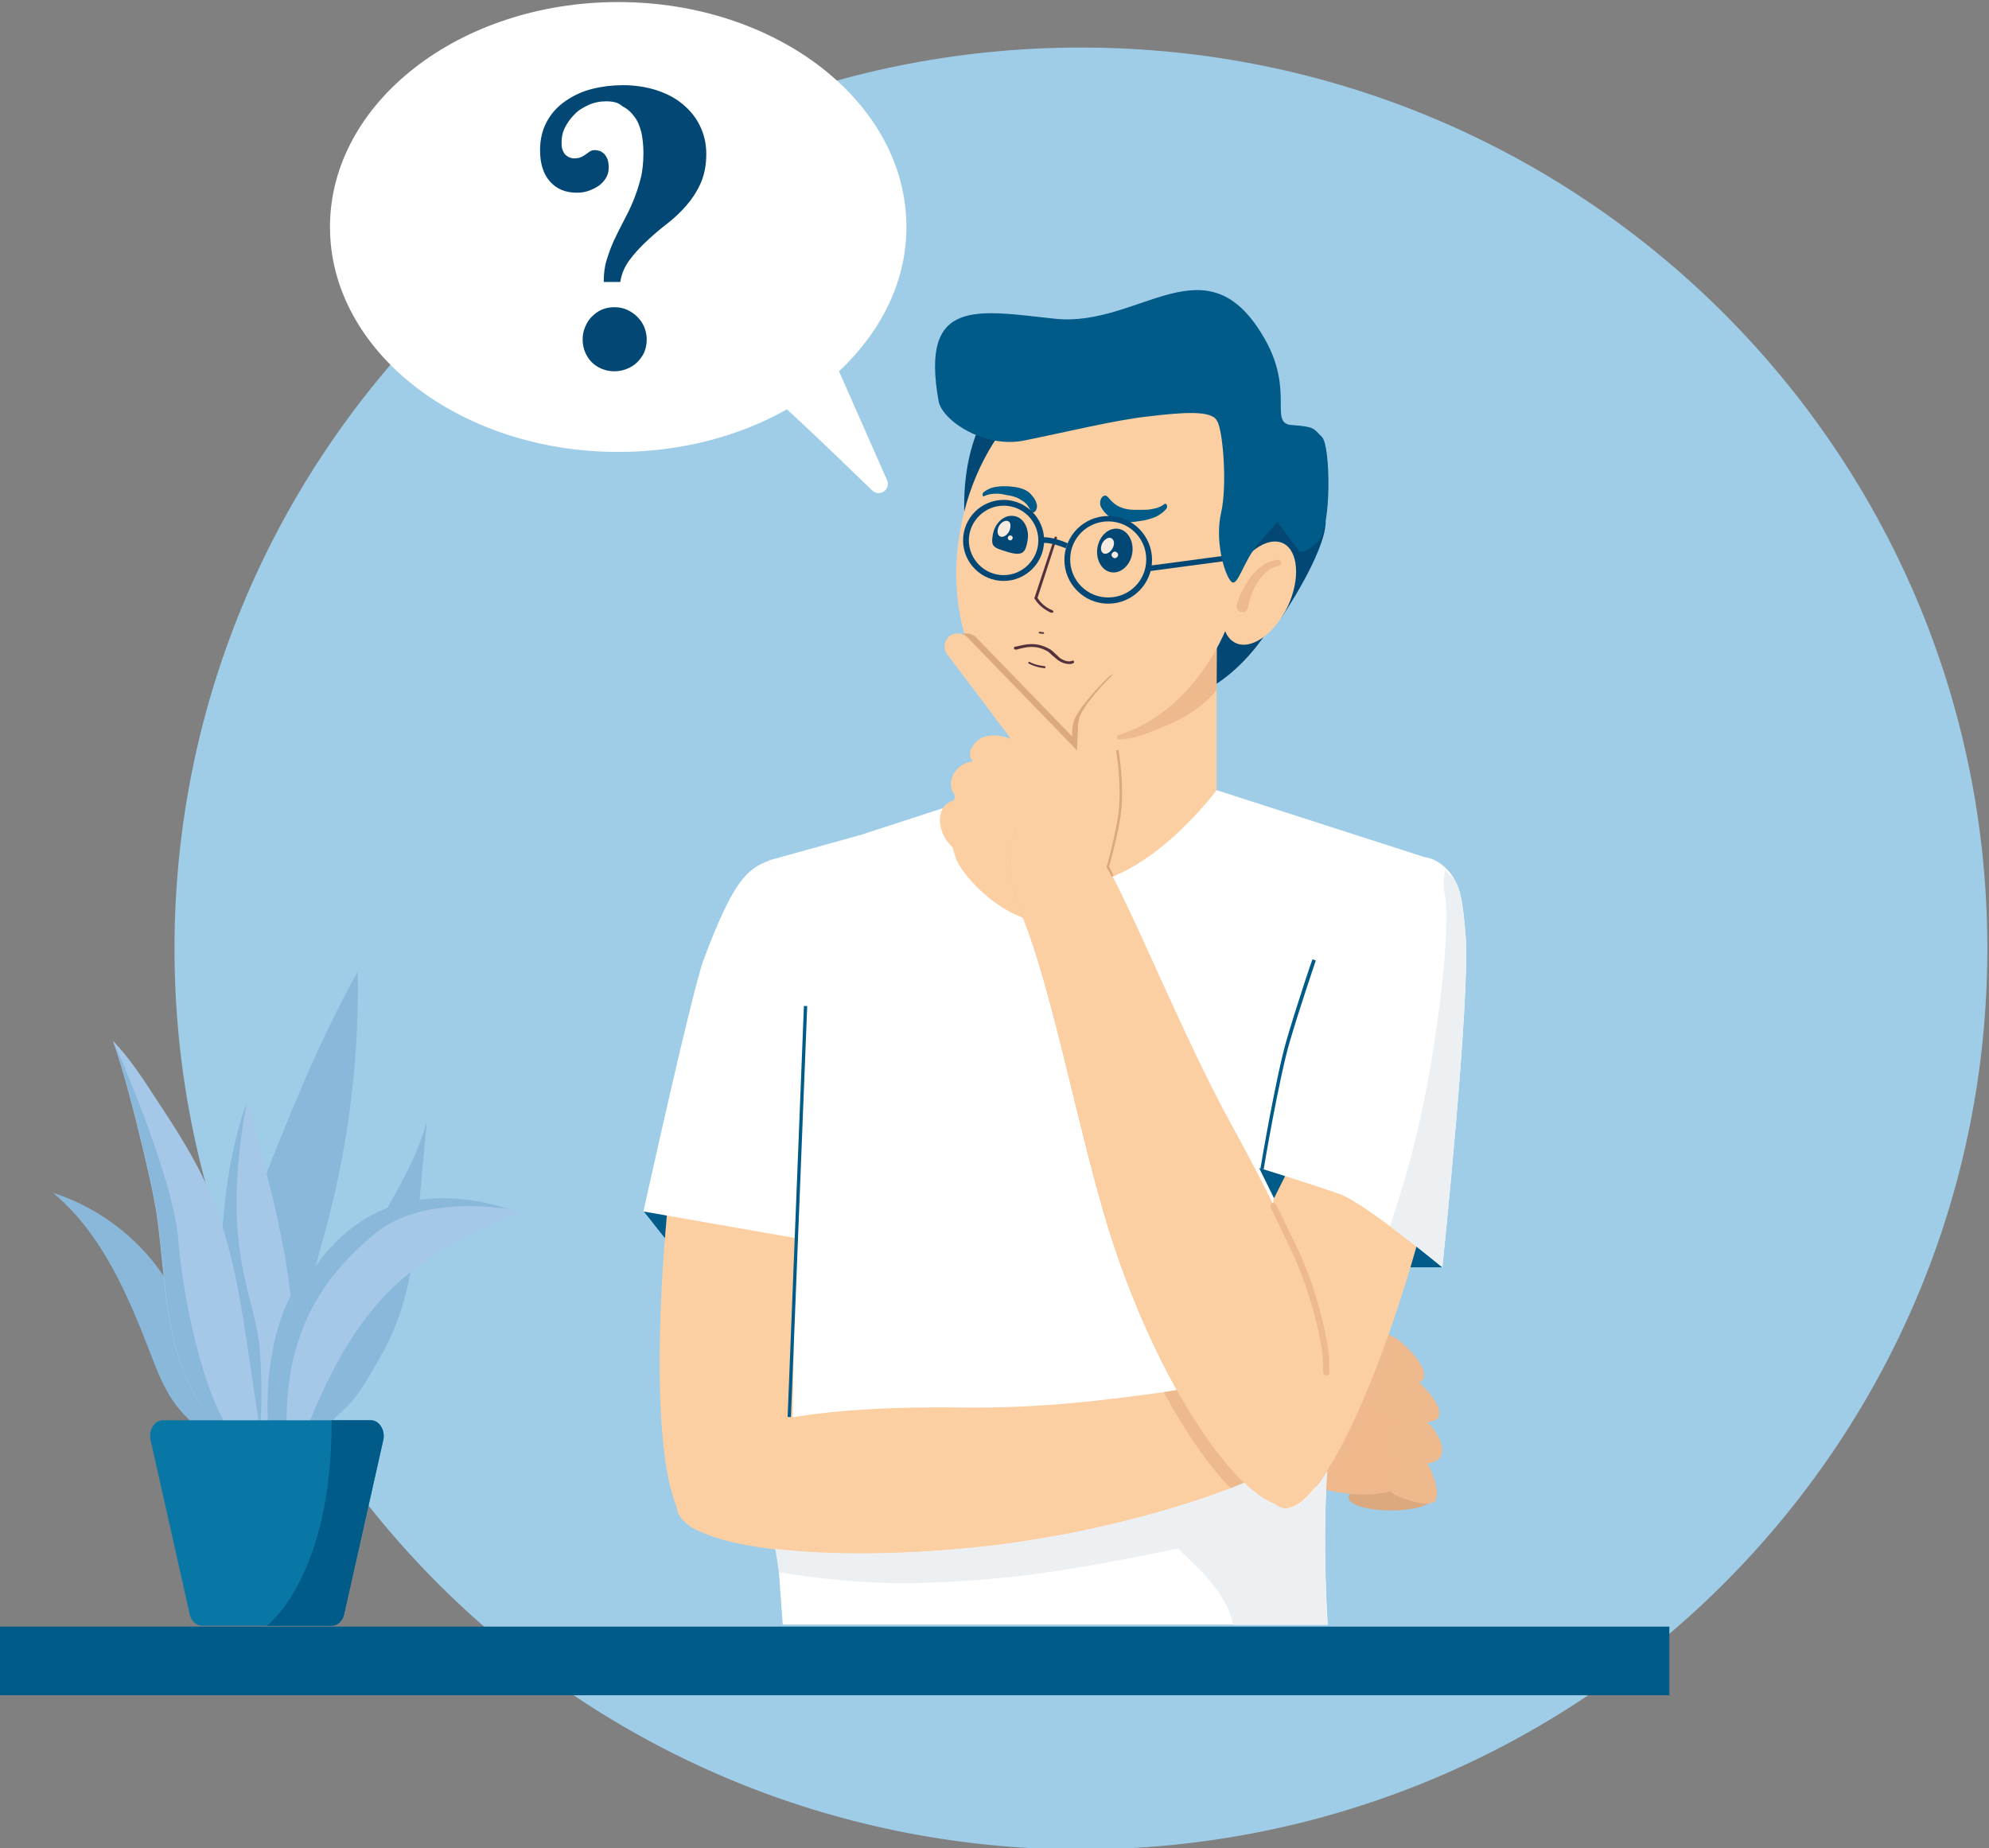 <?xml version="1.0" encoding="utf-8"?>
<!-- Generator: Adobe Illustrator 25.3.0, SVG Export Plug-In . SVG Version: 6.00 Build 0)  -->
<svg version="1.1" id="Ebene_1" xmlns="http://www.w3.org/2000/svg" xmlns:xlink="http://www.w3.org/1999/xlink" x="0px" y="0px"
	 viewBox="0 0 481 447" style="enable-background:new 0 0 481 447;" xml:space="preserve">
<rect x="0" y="0" width="481" height="447" fill="#808080" stroke="none"/>
<style type="text/css">
	.st0{fill:#9FCDE8;}
	.st1{fill:#8AB8DA;}
	.st2{fill:#A6C8E8;}
	.st3{fill:#0877A5;}
	.st4{fill:#005B88;}
	.st5{fill:#034875;}
	.st6{fill:#FCCFA3;}
	.st7{fill:#EEB98D;}
	.st8{fill:#FFFFFF;}
	.st9{fill:#DCA97E;}
	.st10{fill:#EFB98D;}
	.st11{fill:#53313D;}
	.st12{fill:#F7EBE0;}
	.st13{fill:#EDF0F3;}
</style>
<g>
	<path class="st0" d="M261.4,447.3c121,0,219.2-97.5,219.2-217.9c0-120.3-98.1-217.9-219.2-217.9S42.2,109.1,42.2,229.4
		C42.2,349.7,140.3,447.3,261.4,447.3"/>
</g>
<g>
	<path class="st1" d="M74.5,348.8c0,0.1,0,0.2,0.1,0.3c0,0.1,0.1,0.2,0.2,0.3c0.2,0.1,0.5-0.2,0.3-0.3l0.3,0.1
		c2.5-4.1,6.8-6.9,9.9-10.5c1.9-2.3,3.4-4.9,4.9-7.4c1.8-3.1,3.6-6.3,5-9.6c4.1-9.6,5.2-20.2,6.2-30.7c0.6-6.5,1.2-13,1.8-19.5
		c0-0.1,0-0.2,0-0.3c0,0,0,0,0,0c0,0,0,0,0,0.1c-3.1,11.5-10.5,21.4-15.4,32.2c-2,4.4-3.7,9-4.9,13.8c-0.7,2.7-1.3,5.5-2.1,8.1
		C78.2,333.2,73.5,340.7,74.5,348.8"/>
	<path class="st1" d="M12.9,288.5c0.1,0.1,0.3,0.2,0.4,0.4c11.6,9.9,17.8,24.7,23.3,39c1.1,2.9,2.2,5.7,3.7,8.4
		c3.8,7,10.8,12.7,18.6,13.2c0.6,0,1.2,0,1.8,0l-0.1-0.1C51,336.1,47.7,319,37.7,306C31.5,297.9,22.7,291.7,12.9,288.5"/>
	<path class="st1" d="M56.8,337.3c0.2-7.8,0.5-15.7,0.7-23.5c0.1-4.2,0.3-8.5,1.1-12.7c1-5.1,2.9-9.9,4.8-14.7
		c6.9-17.5,13.9-35,23.1-51.4c0.4,20.4-2.1,40.9-7.3,60.7c-2.3,8.8-5.2,17.6-6.2,26.7c-0.6,5.1-0.5,10.2-1.4,15.2
		c-0.9,5.6-6.3,10.9-9.8,12.3l-0.9,0.8C56.9,347.9,56.6,342.2,56.8,337.3"/>
	<path class="st2" d="M58.3,347.3c0.5,1.2,1,2.3,1.6,3.4l1.3-0.3c0.4-0.1,0.9-0.2,1.3-0.3c0.9-0.3,1.8-0.8,2.6-1.4
		c0.1-0.1,0.2-0.1,0.3-0.2c1.7-1.3,3.1-3.2,4-5.2c1.5-3.4,1.8-7.3,1.9-11c0.2-6.4-0.2-12.7-1-19c-1.9-15.8-6.2-31.4-10.5-46.8
		c-2.1,7.7-3.9,16.1-5.1,24.7C51.8,311.6,52.1,333,58.3,347.3"/>
	<path class="st1" d="M60.3,350.3c3.7,2.9,3-17.4,2.6-22.9c-0.8-14.2-10-24-3.2-61C49.9,294,52.9,333.1,60.3,350.3"/>
	<path class="st2" d="M27.3,251.7C27.3,251.7,27.4,251.8,27.3,251.7c2.9,8.3,5,16.9,7.1,25.5c1.2,5.1,2.4,10.1,3.3,15.3
		c1.7,10.8,1.8,21.9,4.5,32.5c2.6,10.1,8.1,20.1,17.2,24.9c0.2,0.1,0.5,0.3,0.7,0.4c0.3,0.1,0.5,0.3,0.8,0.4l0,0l0.1-0.4
		c1.9-0.7,2-3.4,1.7-5.4c-0.8-5.4-1.6-10.7-2.4-16.1c-2-13.8-4.1-27.7-9.6-40.5c-3.5-8.1-8.3-15.5-13.2-22.9
		C34.4,260.6,31.3,255.9,27.3,251.7C27.4,251.8,27.4,251.8,27.3,251.7C27.4,251.7,27.3,251.7,27.3,251.7"/>
	<path class="st1" d="M65.1,348.7c0.1-0.1,0.2-0.1,0.3-0.2c1.7-1.3,3.1-3.2,4-5.2c1.5-3.4,1.8-7.3,1.9-11c0.2-6.4-0.2-12.7-1-19
		c-0.6,1.2-1.2,2.5-1.7,3.8C64.8,327,64.1,338,65.1,348.7"/>
	<path class="st2" d="M67.8,349.4l0.3,0.8c0.5,0.2,1,0.2,1.5,0.1c1-0.2,1.9-0.7,2.6-1.4c1-1.1,1.6-2.5,2.2-4
		c4.8-11.7,10.5-23.3,19.4-32.3c8.8-8.9,20.2-14.9,32-19.2c-0.9-0.3-1.7-0.6-2.6-0.9c-9.7-3.1-20.3-3.8-29.7-0.1
		c-10.4,4.1-18.2,13.5-22.3,23.9C67.3,326.7,66.7,338.2,67.8,349.4"/>
	<path class="st1" d="M60.3,350.3c-0.1,0-0.1-0.1-0.2-0.1c0.3,0.1,0.5,0.3,0.8,0.4l0,0C60.7,350.5,60.5,350.4,60.3,350.3"/>
	<path class="st1" d="M27.4,251.8c2.9,8.3,5,16.9,7.1,25.5c1.2,5.1,2.4,10.1,3.3,15.3c1.7,10.8,1.8,21.9,4.5,32.5
		c2.6,10.1,8.1,20.1,17.2,24.9c-9.1-5.4-15.3-35.3-16.4-50.5C41.7,284.2,28.3,253.7,27.4,251.8C27.4,251.7,27.4,251.7,27.4,251.8
		L27.4,251.8L27.4,251.8z"/>
	<path class="st1" d="M67.8,349.4l0.3,0.8c0.5,0.2,1,0.2,1.5,0.1c0-0.3,0-0.6-0.1-0.9c-1.7-26.2,8.4-40.4,21-50.9
		c10-8.4,26.2-7,32.5-6.1c-9.7-3.1-20.3-3.8-29.7-0.1c-10.4,4.1-18.2,13.5-22.3,23.9C67.3,326.7,66.7,338.2,67.8,349.4"/>
	<path class="st3" d="M36.4,348.2l9.5,42.3c0.4,1.6,1.6,2.7,3,2.7h31.3c1.4,0,2.6-1.1,3-2.7l9.5-42.3c0.5-2.3-1-4.7-3-4.7H39.4
		C37.4,343.5,35.9,345.8,36.4,348.2"/>
	<path class="st4" d="M64.5,393.2h15.7c1.4,0,2.6-1.1,3-2.7l9.5-42.3c0.5-2.3-1-4.7-3-4.7h-9.5C80.3,381.7,64.5,393.2,64.5,393.2"/>
	<rect x="-1.1" y="393.4" class="st4" width="404.8" height="16.6"/>
	<polygon class="st4" points="155.7,293 163.6,303 167.6,288.8 	"/>
	<polygon class="st4" points="348.8,306.5 336.3,306.5 340.2,292.1 	"/>
	<path class="st5" d="M320.6,126.2c-0.2,7.8-10.8,23.3-10.8,23.3l-3-24L320.6,126.2z"/>
	<path class="st5" d="M314.6,117.1c4.5,23.1-14.4,56.8-40.8,53.2c-22.1-3-38.4-19.2-40.4-42.6c-2.7-32.6,18.6-47.4,40.9-47.4
		C296.6,80.4,310,93.8,314.6,117.1"/>
	<rect x="244.3" y="141.2" class="st6" width="49.9" height="84.7"/>
	<path class="st7" d="M261.1,178.9c11.6-0.5,10,1.3,21.6-3.7c8.1-3.5,11.5-8.3,11.5-8.3l0.1-15L261.1,178V178.9z"/>
	<path class="st8" d="M184.3,209.7l57.1-18.6c0,0,0.7,23.7,18.6,23c17.9-0.7,34.2-23,34.2-23l50.3,16.2c4.3,0.5,8.3,5.3,8.3,9.1
		c0,21.4-23.9,106.4-28.8,121.3c-5.6,16.9-2.9,55.2-2.9,55.2H189.3l-9.4-127.3l1.6-50.1C181.6,214.1,182.9,210.2,184.3,209.7"/>
	<path class="st9" d="M346.7,362.2c0,1.7-4.6,3.1-10.3,3.1c-5.7,0-10.3-1.4-10.3-3.1s4.6-3.1,10.3-3.1
		C342.1,359.1,346.7,360.5,346.7,362.2"/>
	<path class="st6" d="M300.2,140.6c-5.3,24.9-24.7,41.8-43.4,37.8c-18.7-4-29.5-27.4-24.2-52.2c5.3-24.9,24.7-41.8,43.4-37.8
		C294.6,92.4,305.5,115.8,300.2,140.6"/>
	<path class="st6" d="M311.4,146.7c-3.2,6.6-8.8,10.6-12.6,8.8c-3.8-1.8-4.3-8.6-1.1-15.3c3.2-6.6,8.8-10.6,12.6-8.8
		C314,133.2,314.5,140.1,311.4,146.7"/>
	<path class="st6" d="M198.7,290.1c-3.2,70.6-19.6,80.9-29.7,79.9c-10.1-1.1-11.6-39.2-7-83.7c4.6-44.5,16.6-79.7,26.7-78.6
		C198.8,208.8,200.7,245.5,198.7,290.1"/>
	<path class="st6" d="M318.8,345.7c0,0.6-0.2,1.2-0.5,1.8c-1.7,3.4-8.2,7.4-17.5,11.2c-1,0.4-2.1,0.8-3.2,1.3
		c-16.4,6.3-39.8,12.1-61.7,14.3c-38.9,4-71.3-0.3-72.2-9.6c-1-9.4,1.3-25.1,68.7-24.3c19.4,0.3,35.8-1.9,49-3.7
		c1.1-0.2,2.1-0.3,3.2-0.5c21.2-3,33.1-4.7,34.2,7.6C318.8,344.3,318.8,345,318.8,345.7"/>
	<path class="st9" d="M273.6,169.4l-1.1,1.6l-1.1,1.6c-0.7,1.1-1.4,2.2-2,3.2c-0.1,0.3-0.3,0.5-0.4,0.8c-0.1,0.1-0.1,0.2-0.2,0.3
		c-0.1,0.1-0.1,0.2-0.1,0.3c0,0.1-0.1,0.2-0.1,0.2c0,0.1,0,0.1,0,0.1c0,0,0,0,0-0.1l0,0l0-0.1c0,0,0-0.1,0-0.1
		c0-0.1,0.1-0.4,0.1-0.6l0,0.3l0.2,4.1l0.2,4.1l0.2,4.1c0.1,2.7,0.2,5.5,0.3,8.2c0.1,3-2.3,5.6-5.4,5.6c-3,0.1-5.5-2.3-5.6-5.4
		c0-0.1,0-0.1,0-0.2c0-2.7,0.1-5.5,0.2-8.2l0.1-4.1l0.2-4.1l0.2-4.1l0-0.3c0-0.3,0-0.8,0.1-1.1c0-0.1,0.1-0.3,0.1-0.4l0.1-0.2l0-0.1
		l0-0.1c0.1-0.2,0.1-0.4,0.2-0.6c0.1-0.3,0.3-0.6,0.4-0.8c0.1-0.3,0.2-0.5,0.4-0.7c0.5-0.8,0.9-1.5,1.4-2.1c0.9-1.2,1.9-2.3,2.8-3.4
		c0.5-0.5,1-1.1,1.5-1.6l0.8-0.8c0.3-0.3,0.5-0.5,0.8-0.8c1.5-1.5,4-1.5,5.5,0.1C274.5,165.8,274.7,167.8,273.6,169.4L273.6,169.4z"
		/>
	<path class="st6" d="M269.4,189.9c4,6.5-2.6,28.4-12.5,32.3c-9.2,3.6-20.9-6.4-24.9-12.9c-4-6.5-2.2-22.8,6.2-28
		C246.6,176.1,265.4,183.3,269.4,189.9"/>
	<path class="st9" d="M236.1,154.2l31.5,32.5c2.3,2.4,2.3,6.2-0.1,8.5c-2.4,2.3-6.2,2.3-8.5-0.1c-0.2-0.2-0.3-0.4-0.5-0.6
		l-27.3-36.2c-1.1-1.4-0.8-3.5,0.6-4.5C233.1,152.9,235,153,236.1,154.2"/>
	<path class="st6" d="M234,154.2l31.5,32.5c2.3,2.4,2.3,6.2-0.1,8.5c-2.4,2.3-6.2,2.3-8.5-0.1c-0.2-0.2-0.3-0.4-0.5-0.6l-27.3-36.2
		c-1.1-1.4-0.8-3.5,0.6-4.5C231,152.9,232.9,153,234,154.2"/>
	<path class="st6" d="M275,168.5l-1.1,1.6l-1.1,1.6c-0.7,1.1-1.4,2.2-2,3.2c-0.1,0.3-0.3,0.5-0.4,0.8c-0.1,0.1-0.1,0.2-0.2,0.4
		c-0.1,0.1-0.1,0.2-0.1,0.3c0,0.1-0.1,0.2-0.1,0.2c0,0.1,0,0.1,0,0.1c0,0,0,0,0-0.1l0,0l0-0.1c0,0,0-0.1,0-0.1
		c0-0.1,0.1-0.4,0.1-0.6l0,0.3l0.2,4.1l0.2,4.1l0.2,4.1c0.1,2.7,0.2,5.5,0.3,8.2c0.1,3-2.3,5.6-5.4,5.6c-3,0.1-5.5-2.3-5.6-5.4
		c0-0.1,0-0.1,0-0.2c0-2.7,0.1-5.5,0.2-8.2l0.1-4.1l0.2-4.1l0.2-4.1l0-0.3c0-0.3,0-0.8,0.1-1.1c0-0.1,0.1-0.3,0.1-0.4l0-0.2l0-0.1
		l0-0.1c0.1-0.2,0.1-0.4,0.2-0.6c0.1-0.3,0.3-0.6,0.4-0.8c0.1-0.3,0.2-0.5,0.4-0.7c0.5-0.8,0.9-1.5,1.4-2.1c0.9-1.2,1.9-2.3,2.8-3.4
		c0.5-0.5,1-1.1,1.5-1.6l0.8-0.8c0.3-0.3,0.5-0.5,0.8-0.8c1.5-1.5,4-1.5,5.5,0.1C275.9,164.8,276,166.9,275,168.5L275,168.5z"/>
	<path class="st6" d="M245.3,179.5c0.9,1.5-2.6,3.3-4.8,4.6c-2.2,1.3-4.7,1.1-5.6-0.5c-0.9-1.5,0.2-3.8,2.4-5.1
		C239.5,177.3,244.4,178,245.3,179.5"/>
	<path class="st6" d="M240,186.3c1.3,2.3,0.2,5.3-2.4,6.8c-2.6,1.5-5.8,0.9-7.1-1.4c-1.3-2.3-0.2-5.3,2.4-6.8
		C235.5,183.5,238.6,184.1,240,186.3"/>
	<path class="st6" d="M237.2,197.6c1.9,3.3,1.5,7.1-0.9,8.5c-2.4,1.4-5.9-0.2-7.8-3.5c-1.9-3.3-1.5-7.1,0.9-8.5
		C231.8,192.7,235.3,194.2,237.2,197.6"/>
	<path class="st10" d="M311.9,357c-6.6-4-11.9-20.6-4.8-28.5c6.6-7.4,21.5-3.8,28.1,0.2c6.5,4,12.3,19.3,7.2,27.7
		C337.2,364.9,318.4,361,311.9,357"/>
	<path class="st7" d="M336.8,361.2c-1.5-1,0.8-4.2,2.2-6.3c1.4-2.1,3.7-3.1,5.2-2.1c1.5,1,4.3,7.9,2.9,10.1
		C345.7,365,338.3,362.2,336.8,361.2"/>
	<path class="st7" d="M338.5,352.7c-2.2-1.4-2.6-4.6-1-7.2c1.6-2.5,4.8-3.4,7-2c2.2,1.4,5.5,6.3,3.8,8.9
		C346.7,354.9,340.7,354.1,338.5,352.7"/>
	<path class="st7" d="M335.8,341.4c-3.2-2.1-4.6-5.7-3.1-8c1.5-2.3,5.4-2.5,8.6-0.5c3.2,2.1,8,7.6,6.5,9.9
		C346.3,345.2,339.1,343.5,335.8,341.4"/>
	<path class="st7" d="M332.1,332.2c-3.2-2.1-4.6-5.7-3.1-8c1.5-2.3,5.4-2.5,8.6-0.5c3.2,2.1,8,7.6,6.5,9.9
		C342.6,335.9,335.4,334.3,332.1,332.2"/>
	<path class="st7" d="M318.8,343.7c-0.1,1.3-0.2,2.5-0.4,3.7c-1,7.2-3.1,12.8-5.4,16c-0.2,0.1-0.4,0.3-0.6,0.4
		c-2.8,1.2-6.9-0.6-11.5-5.1c-1,0.4-2.1,0.8-3.2,1.3c-5.1-5.1-10.7-13.1-16.3-23.3c1.1-0.2,2.1-0.3,3.2-0.5
		c-5.5-9.8-10.9-21.9-15.4-35.5c-7.9-23.9-14.2-60.3-22.3-80c-4.2-10.4-2.7-18.2-0.2-22c0.1-0.1,0.2-0.1,0.3-0.2
		c4.2-1.9,9.1-3.2,16.9,10.2c8.2,14.1,19.6,43.5,31.7,65.5c8.4,15.3,18,34.1,21,46C318.8,328.8,319.3,336.8,318.8,343.7"/>
	<path class="st6" d="M313,363.4c-0.2,0.1-0.4,0.3-0.6,0.4c-2.8,1.3-6.9-0.6-11.5-5.1c-5-4.8-10.7-12.5-16.3-22.5
		c-5.5-9.8-10.9-21.9-15.4-35.5c-7.9-23.9-14.2-60.3-22.3-80c-4.2-10.4-2.7-18.2-0.2-22c0.8-1.2,1.7-2,2.5-2.4
		c4.2-1.9,9.1-3.2,16.9,10.2c8.2,14.1,19.6,43.5,31.7,65.5c8.4,15.3,18,34.1,21,46C324.5,340.9,318.6,359.7,313,363.4"/>
	<path class="st6" d="M346.5,286.4c-9.7,40.4-26.6,80.7-36.5,78.3c-9.9-2.4-9.1-46.6,0.7-86.9c9.7-40.4,25.7-71.1,35.6-68.7
		C356.2,211.4,356.3,246.1,346.5,286.4"/>
	<path class="st8" d="M185.9,208.1c5.1,12.1,7.9,25.1,7.9,37.8c0,12.8-1.7,38.2-1.6,50.4c0.1,12.2-0.5,46.3-0.5,46.3
		s52.2-6.7,52.4-7.9c0.2-1.2-36.2-132.7-36.2-132.7L185.9,208.1z"/>
	<path class="st11" d="M254.3,148.2c0,0-0.1,0-0.1,0c-1.6-0.7-3.1-1.9-4-3.4c-0.1-0.1-0.1-0.2,0-0.3l4.8-14.5
		c0.1-0.2,0.3-0.3,0.4-0.2c0.2,0.1,0.3,0.3,0.2,0.4l-4.7,14.4c0.8,1.3,2.1,2.4,3.6,3c0.2,0.1,0.3,0.3,0.2,0.5
		C254.6,148.1,254.5,148.2,254.3,148.2"/>
	<path class="st11" d="M258.5,160.6c-0.8,0-1.7-0.3-2.6-0.9c-0.4-0.3-0.8-0.7-1.2-1c-0.5-0.4-0.9-0.9-1.4-1.2
		c-2.9-1.6-5.1-1-7.1-0.5c-0.2,0.1-0.4,0.1-0.6,0.1c-0.2,0-0.4-0.1-0.4-0.3c0-0.2,0.1-0.4,0.3-0.4c0.2,0,0.4-0.1,0.6-0.1
		c2-0.5,4.5-1.1,7.6,0.6c0.6,0.3,1.1,0.8,1.6,1.3c0.4,0.3,0.7,0.7,1.1,1c0.5,0.3,1.8,1.1,2.9,0.6c0.2-0.1,0.4,0,0.4,0.2
		c0.1,0.2,0,0.4-0.2,0.4C259.2,160.6,258.9,160.6,258.5,160.6"/>
	<path class="st11" d="M252.6,161.6C252.6,161.6,252.6,161.6,252.6,161.6c-1.3-0.1-2.6-0.5-3.8-1.1c-0.1-0.1-0.2-0.2-0.1-0.3
		c0.1-0.1,0.2-0.2,0.3-0.1c1.1,0.6,2.4,0.9,3.6,1c0.1,0,0.2,0.1,0.2,0.2C252.9,161.5,252.8,161.6,252.6,161.6"/>
	<path class="st11" d="M252.3,153.3L252.3,153.3l-0.9-0.1c-0.1,0-0.2-0.1-0.2-0.2c0-0.1,0.1-0.2,0.2-0.2l0.9,0.1
		c0.1,0,0.2,0.1,0.2,0.2C252.5,153.2,252.4,153.3,252.3,153.3"/>
	<path class="st5" d="M273.8,133.9c-0.5,2.9-2.8,4.9-5.1,4.5c-2.3-0.4-3.8-3.1-3.3-6c0.5-2.9,2.8-4.9,5.1-4.5
		C272.8,128.3,274.3,131,273.8,133.9"/>
	<path class="st5" d="M248.5,130.7c-0.5,2.9-1.1,3.9-4.8,2.8c-3.6-1.1-4.1-1.3-3.6-4.2c0.5-2.9,2.8-4.9,5.1-4.5
		C247.5,125.1,249,127.8,248.5,130.7"/>
	<path class="st12" d="M269,132.7c-0.6,1-1.6,1.5-2.2,1.1c-0.7-0.4-0.7-1.5-0.2-2.5c0.6-1,1.6-1.5,2.2-1.1
		C269.5,130.6,269.6,131.7,269,132.7"/>
	<path class="st12" d="M244,128.6c-0.6,1-1.6,1.5-2.2,1.1c-0.7-0.4-0.7-1.5-0.2-2.5c0.6-1,1.6-1.5,2.3-1.1
		C244.5,126.4,244.5,127.6,244,128.6"/>
	<path class="st12" d="M244.9,130.1c0,0.3-0.3,0.6-0.6,0.6c-0.3,0-0.6-0.3-0.6-0.6c0-0.3,0.3-0.6,0.6-0.6
		C244.6,129.5,244.9,129.7,244.9,130.1"/>
	<path class="st12" d="M270.4,134.2c0,0.4-0.4,0.8-0.8,0.8s-0.8-0.4-0.8-0.8c0-0.4,0.4-0.8,0.8-0.8S270.4,133.8,270.4,134.2"/>
	<path class="st4" d="M268,120.3c0.8,1,1.7,1.8,2.8,2.3c1.1,0.5,2.3,0.7,3.5,0.7c0.6,0,1.3,0,1.9,0c0.6,0,1.3,0,1.9-0.1
		c0.6-0.1,1.2-0.2,1.8-0.4c0.6-0.2,1.2-0.5,1.7-0.9l0,0c0.2-0.2,0.5,0,0.6,0.3c0.1,0.3,0,0.6-0.1,0.8c-1.1,1.3-2.4,2-3.7,2.4
		c-0.7,0.2-1.3,0.4-2,0.5c-0.7,0.1-1.3,0.2-2,0.3c-1.3,0.2-2.7,0.2-4.2-0.3c-0.7-0.2-1.4-0.6-2.1-1.1c-0.7-0.5-1.3-1.2-1.8-2.1
		c-0.4-0.7-0.3-1.7,0.1-2.3C266.9,119.7,267.5,119.7,268,120.3L268,120.3z"/>
	<path class="st4" d="M249.2,123.4c-0.5-1-1.1-1.8-2-2.3c-0.8-0.6-1.8-1-2.8-1.2c-0.5-0.1-1-0.2-1.6-0.3c-0.5-0.1-1-0.2-1.6-0.2
		c-0.5,0-1,0-1.6,0.1c-0.5,0.1-1,0.2-1.6,0.5c-0.2,0.1-0.4,0-0.4-0.3c0-0.2,0.1-0.5,0.2-0.6c1.1-0.9,2.3-1.3,3.5-1.4
		c0.6-0.1,1.2-0.1,1.7-0.1c0.6,0,1.1,0,1.7,0.1c1.1,0.1,2.3,0.3,3.4,0.9c0.5,0.3,1.1,0.7,1.5,1.3c0.5,0.5,0.9,1.2,1.1,2
		c0.2,0.6,0,1.5-0.5,1.9C249.9,124.1,249.4,123.9,249.2,123.4L249.2,123.4z"/>
	<path class="st7" d="M309.1,136.9c-0.5,0.1-1,0.3-1.5,0.5c-0.5,0.2-0.9,0.5-1.3,0.9c-0.8,0.7-1.5,1.5-2.1,2.4
		c-0.6,0.9-1.1,1.9-1.5,3c-0.2,0.5-0.4,1-0.5,1.6c-0.1,0.3-0.2,0.5-0.2,0.8l-0.1,0.4c0,0.1-0.1,0.3-0.1,0.4
		c-0.1,0.8-0.8,1.3-1.6,1.1c-0.8-0.1-1.3-0.8-1.1-1.6c0,0,0-0.1,0-0.1l0,0c0-0.2,0.1-0.3,0.1-0.5l0.2-0.5c0.1-0.3,0.2-0.6,0.3-0.9
		c0.2-0.6,0.5-1.2,0.8-1.7c0.6-1.1,1.2-2.2,2-3.2c0.8-1,1.7-1.9,2.8-2.7c0.5-0.4,1.1-0.7,1.7-0.9c0.6-0.2,1.3-0.4,1.9-0.5
		c0.4-0.1,0.9,0.2,0.9,0.7C309.8,136.4,309.6,136.8,309.1,136.9L309.1,136.9z"/>
	<path class="st7" d="M320.8,332.7c-0.4,0-0.8-0.3-0.8-0.8l-0.1-3.4c-0.1-3-2.6-15.5-7.6-26c-4.5-9.4-4.9-10.3-5-10.4
		c-0.1-0.2-0.1-0.4-0.1-0.6c0.1-0.4,0.6-0.7,1-0.5c0.3,0.1,0.3,0.1,1.1,1.7c0.6,1.2,1.8,3.7,4.4,9.1c5.2,10.8,7.6,23.4,7.7,26.6
		l0.1,3.4C321.6,332.3,321.3,332.6,320.8,332.7C320.8,332.7,320.8,332.7,320.8,332.7"/>
	<path class="st5" d="M268,146c-5.9,0-10.6-4.8-10.6-10.6c0-5.9,4.8-10.6,10.6-10.6c5.9,0,10.6,4.8,10.6,10.6
		C278.6,141.2,273.9,146,268,146 M268,126.1c-5.1,0-9.2,4.1-9.2,9.2c0,5.1,4.1,9.2,9.2,9.2c5.1,0,9.2-4.1,9.2-9.2
		C277.2,130.2,273.1,126.1,268,126.1"/>
	<path class="st5" d="M242.7,140.5c-5.4,0-9.8-4.4-9.8-9.8c0-5.4,4.4-9.8,9.8-9.8c5.4,0,9.8,4.4,9.8,9.8
		C252.5,136.1,248.1,140.5,242.7,140.5 M242.7,122.3c-4.6,0-8.4,3.8-8.4,8.4c0,4.6,3.8,8.4,8.4,8.4c4.6,0,8.4-3.8,8.4-8.4
		C251.1,126.1,247.4,122.3,242.7,122.3"/>
	<path class="st5" d="M257.7,132.6c-1.6-0.7-4.6-1.6-5.8-1.2l-0.4-1.3c2.1-0.7,6.3,1.1,6.7,1.3L257.7,132.6z"/>
	
		<rect x="277.6" y="135.2" transform="matrix(0.991 -0.132 0.132 0.991 -15.428 39.535)" class="st5" width="24.4" height="1.3"/>
	<polygon class="st4" points="308.1,289.8 304.5,282.5 311.2,283.6 	"/>
	<path class="st4" d="M304.5,131.3c-4,4.4-5.2,11.3-6.9,9.2c-1.7-2.1-3.8-10-2.3-16.5c1.5-6.5,0.5-19.8-1-22.3
		c-1.5-2.6-8.8-1.9-16.5-1c-7.7,0.8-20,3.8-29.9,5.8c-9.8,2.1-20-4.8-20.9-9.4c-4.6-25.3,9.4-22,28.2-20
		c20.5,2.1,36.5-19.6,50.5,4.6c7.5,12.9,1,20.7,6.7,21.1c5.6,0.4,5.2,0.8,7.3,2.9c2.1,2.1,2.3,21.9-0.8,25.1
		c-3.1,3.1-4.6,2.7-4.6,2.7l-5.4-7.3L304.5,131.3z"/>
	<path class="st8" d="M349,209.6c2.7,4.1,4.2,1.5,5.4,16.3c1.3,14.8-5.6,80.6-5.6,80.6s-19-15.7-24.8-17.7
		c-5.8-2.1-19.4-6.3-19.4-6.3s7.3-39,14.4-53.2c7.1-14.2,15-20.5,15-20.5l7.9-1.1L349,209.6z"/>
	<path class="st4" d="M305.6,282.8l-0.8-0.1c0-0.2,3.8-22.6,6.4-31.4c2.6-8.8,6.1-19.2,6.2-19.3l0.8,0.3c0,0.1-3.6,10.5-6.2,19.3
		C309.4,260.2,305.6,282.6,305.6,282.8"/>
	<path class="st8" d="M185.9,208.2c-5.4,1.9-8.8,5.4-15.7,23.8c-2.8,7.4-14.6,61-14.6,61l36.6,6.4l3.1-71.1L185.9,208.2z"/>
	
		<rect x="143.2" y="292.5" transform="matrix(3.958099e-02 -0.999 0.999 3.958099e-02 -107.404 474.17)" class="st4" width="99.5" height="0.8"/>
	<path class="st9" d="M268.9,212.1l-1.3-2.4l0-0.1c0,0,1.2-3.6,2.6-11.1c1.4-7.5-0.3-16.9-0.3-17l0.6-0.1c0,0.1,1.7,9.6,0.3,17.2
		c-1.3,6.8-2.4,10.3-2.6,11l1.1,2.1L268.9,212.1z"/>
	<path class="st8" d="M219.2,54.9c0-30-31.2-54.4-69.7-54.4c-38.5,0-69.7,24.4-69.7,54.4c0,30,31.2,54.4,69.7,54.4
		c15.2,0,29.3-3.8,40.8-10.3c6.9,6.3,14.8,14,20.6,19.6c1.8,1.7,4.6-0.2,3.6-2.5l-11.6-26.3C213,80.3,219.2,68.2,219.2,54.9"/>
	<path class="st5" d="M146.6,24.5c-1.5,0-3,0.3-4.3,0.9c-1.3,0.6-2.5,1.3-3.4,2.3c-1,1-1.7,2-2.3,3.2c-0.6,1.2-0.8,2.4-0.8,3.6
		c0,0.9,0.1,1.6,0.4,2.1c0.2,0.5,0.5,0.9,0.9,1.1c0.3,0.3,0.7,0.4,1,0.5c0.3,0.1,0.6,0.1,0.7,0.1c0.7,0,1.3-0.1,1.7-0.3
		c0.5-0.2,0.9-0.5,1.2-0.7c0.4-0.3,0.7-0.5,1-0.7c0.3-0.2,0.7-0.3,1.2-0.3c0.3,0,0.7,0.1,1.1,0.2c0.4,0.1,0.7,0.4,1.1,0.7
		c0.3,0.3,0.6,0.8,0.8,1.3c0.2,0.5,0.3,1.2,0.3,2c0,1-0.2,1.8-0.7,2.6c-0.5,0.8-1.1,1.4-1.8,1.9c-0.8,0.5-1.6,0.9-2.5,1.2
		c-0.9,0.3-1.8,0.4-2.7,0.4c-2.8,0-4.9-0.9-6.5-2.7c-1.6-1.8-2.4-4.3-2.4-7.6c0-2.7,0.6-5,1.7-7c1.1-2,2.6-3.6,4.5-4.9
		c1.9-1.3,4-2.3,6.4-2.9c2.4-0.6,4.9-0.9,7.4-0.9c2.9,0,5.6,0.4,8.1,1.2c2.5,0.8,4.6,1.9,6.4,3.4c1.8,1.5,3.2,3.2,4.2,5.3
		c1,2.1,1.5,4.3,1.5,6.8c0,2.7-0.5,5.1-1.4,7.1c-0.9,2-2.1,3.8-3.5,5.4c-1.4,1.6-3,3.1-4.7,4.4s-3.3,2.7-4.8,4.1
		c-1.5,1.4-2.9,2.9-4.1,4.5c-1.2,1.6-2,3.4-2.3,5.4H146c0-1.9,0.2-3.7,0.7-5.3s1.1-3.3,1.8-4.8c0.7-1.5,1.5-3.1,2.3-4.6
		c0.8-1.5,1.6-3.1,2.3-4.8c0.7-1.7,1.3-3.5,1.8-5.4c0.5-1.9,0.7-4,0.7-6.4c0-1.8-0.2-3.5-0.5-4.9c-0.4-1.5-0.9-2.8-1.7-3.8
		c-0.8-1.1-1.7-1.9-2.9-2.5C149.6,24.8,148.2,24.5,146.6,24.5 M140.9,82.1c0-1.1,0.2-2.1,0.6-3c0.4-1,0.9-1.8,1.6-2.5
		c0.7-0.7,1.5-1.3,2.4-1.7c0.9-0.4,2-0.6,3.1-0.6c1.1,0,2.1,0.2,3,0.6c0.9,0.4,1.8,1,2.5,1.7c0.7,0.7,1.3,1.5,1.7,2.5
		c0.4,1,0.6,2,0.6,3c0,1.1-0.2,2.1-0.6,3.1c-0.4,0.9-1,1.7-1.7,2.4c-0.7,0.7-1.5,1.2-2.5,1.6c-0.9,0.4-2,0.6-3,0.6
		c-1.1,0-2.1-0.2-3.1-0.6c-0.9-0.4-1.7-0.9-2.4-1.6c-0.7-0.7-1.2-1.5-1.6-2.4C141.1,84.2,140.9,83.2,140.9,82.1"/>
	<path class="st13" d="M321,355.7c-4,6.3-7.8,9.8-10.9,9c-0.7-0.2-1.3-0.5-1.8-1c-2.2-0.8-4.7-2.5-7.4-5.1c-1,0.4-2.1,0.8-3.2,1.3
		c-16.4,6.3-39.8,12.1-61.7,14.3c-18.6,1.9-35.6,1.9-48.5,0.4l0.9,5.7c20.7,3.2,33.8,3.3,56,1.1c16.9-1.7,40.5-7,40.7-6.9
		c-0.2,0.9,11.3,8.8,13.1,18.5H321C321,393,319.7,373.1,321,355.7"/>
	<path class="st13" d="M349.5,210.3c-0.4,2.2-0.5,4.3-0.1,6.1c1.7,7.5-2.3,42.6-8.6,64.9c-2.1,7.5-3.6,12.2-4.7,15.2
		c6.4,4.8,12.7,10,12.7,10s6.9-65.8,5.6-80.6C353.3,212,351.9,213.5,349.5,210.3"/>
</g>
</svg>
